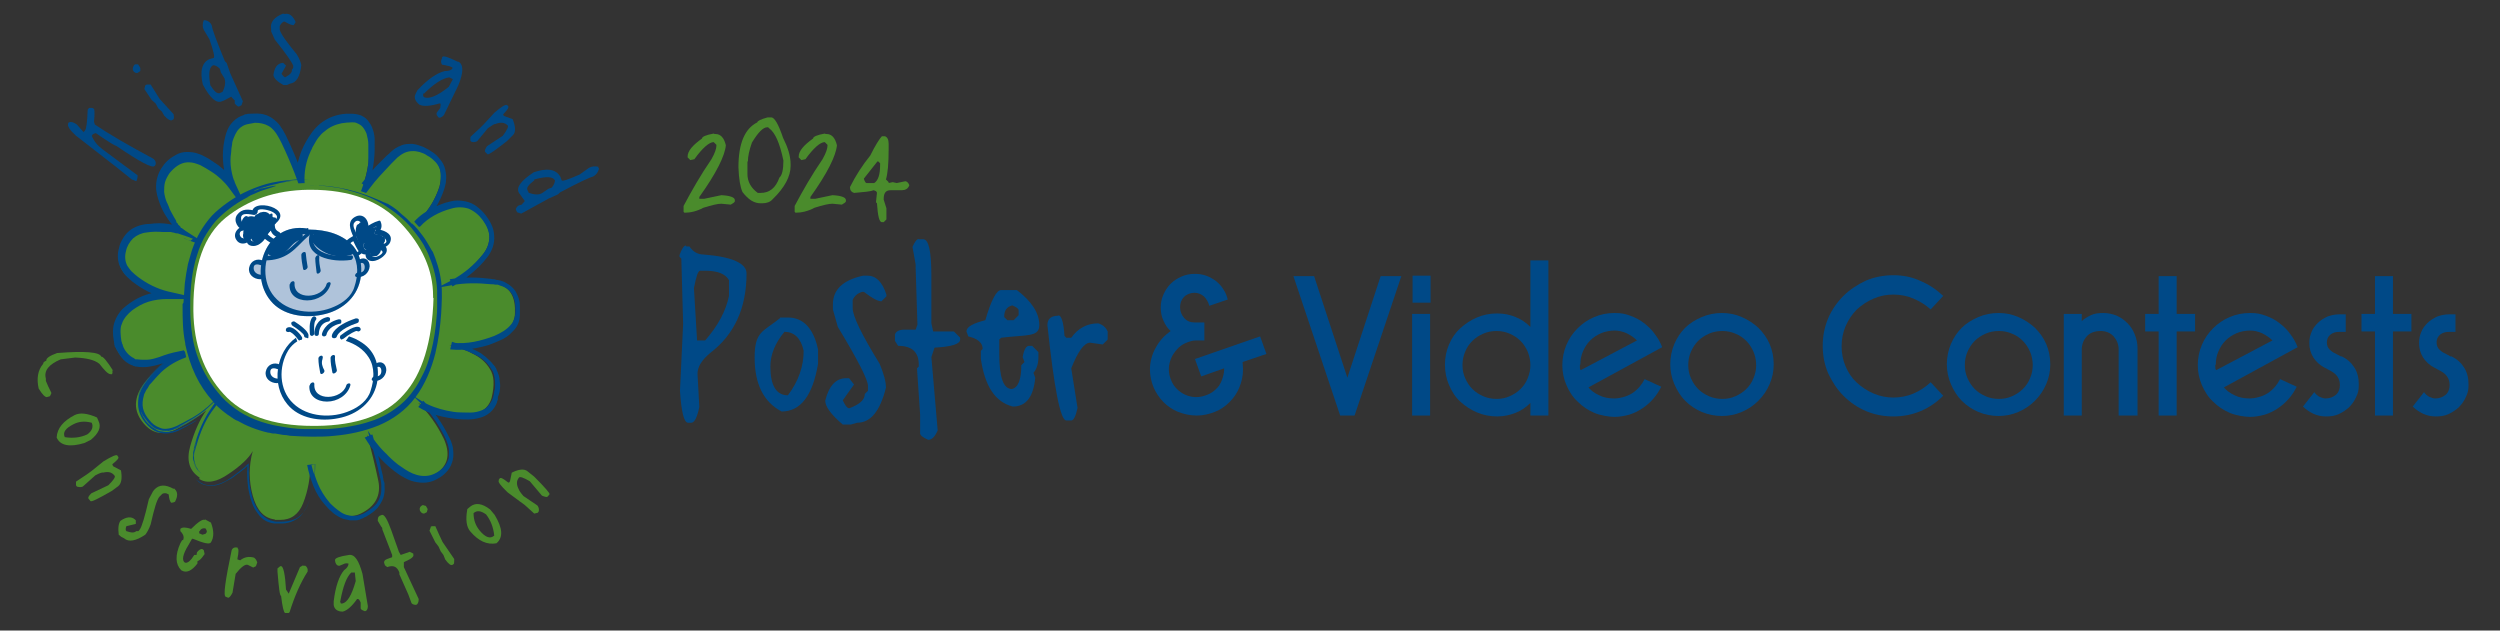 <?xml version="1.0" encoding="UTF-8"?>
<svg xmlns="http://www.w3.org/2000/svg" version="1.1" viewBox="0 0 555.9 140.2">
  <rect x="0" y="0" width="555.9" height="140.2" fill="#333333" stroke="none"/>
  <defs>
    <style>
      .cls-1 {
        fill: #4a8b2c;
      }

      .cls-2 {
        fill: #fff;
      }

      .cls-3 {
        fill: #afc3da;
      }

      .cls-4 {
        fill: #004987;
      }
    </style>
  </defs>
  <!-- Generator: Adobe Illustrator 28.6.0, SVG Export Plug-In . SVG Version: 1.2.0 Build 709)  -->
  <g>
    <g id="Layer_1">
      <g>
        <path class="cls-1" d="M44.4,106.2c-2.3-1.5-3-3.8-2.1-7,.9-3.2,2.1-5.9,3.6-8-1.5,1.3-3.7,2.7-6.6,4.2-3,1.5-5.4,1.1-7.4-1.3-2.3-2.7-2.2-5.7.1-8.8,2.5-3.2,5.3-5.3,8.4-6.3-1.6.3-3.4.7-5.4,1.4-2,.7-3.9.9-5.5.5-.9-.3-1.6-.7-2.2-1.3-.7-.7-1.3-1.7-1.7-3-.2-.9-.3-1.7-.3-2.5,0-2.1.9-3.9,2.8-5.4,2.5-1.9,5.3-2.9,8.4-2.9-2.6-.6-5.1-1.9-7.5-3.8-2.4-1.8-3.1-4.1-2.2-6.8.9-2.5,2.8-3.9,5.7-4.2,2.9-.3,5.7,0,8.6,1.2-2-1.2-3.7-3.4-5-6.6-1.4-3.2-1.1-6,.9-8.3,2.2-2.5,4.7-3,7.6-1.6,2.9,1.5,5.1,3.3,6.7,5.4-1.2-2.6-1.6-5.6-1.1-9,.4-3.3,1.9-5.3,4.3-5.8.7-.2,1.4-.3,2.1-.3,2.3,0,4.1,1.1,5.4,3.4,1.6,2.9,3,6.2,4.3,10,0-3,.9-6,2.9-9.1,2-3,4.9-4.4,8.6-4.3,2.6,0,4.1,1.9,4.3,5.4.2,3.4-.3,6.7-1.4,9.9,1.6-2.1,3.6-4.3,6.1-6.7,2.4-2.4,5.1-2.5,8.3-.5,2.6,1.7,3.5,4.1,2.6,7.4-1,3.2-2.8,5.9-5.4,8.3,1.8-1.9,4.2-3.3,7.4-4.2,3.1-.8,5.6.2,7.5,2.9,2.1,2.8,2.2,5.5.1,8.2-2.1,2.6-4.6,4.7-7.4,6.2,2.9-.5,6.1-.5,9.6,0,3.4.4,5.1,2.5,5,6.3v.4c0,2.6-1.8,4.4-5.1,5.7-3.4,1.3-6.6,1.8-9.5,1.4.8.3,1.6.5,2.5.8.9.3,1.8.6,2.6,1.1,1.7.8,3,1.9,3.9,3.4,1,1.5,1.1,3.6.4,6.5-.8,2.7-3.1,4-7,3.7-3.9-.3-7-1.1-9.3-2.6,2.3,2.2,4.2,4.9,5.7,8,1.4,3.2,1,5.6-1.3,7.4-2.5,1.8-5.3,1.8-8.3-.3-3-2-5.5-4.7-7.5-8,1,3.4,1.8,6.8,2.5,10.1.7,3.3-.6,5.8-3.9,7.4-2.3,1.1-4.5.5-6.7-1.7-2.2-2.2-3.7-5.3-4.5-9.2,0,2.9-.5,5.8-1.6,8.6-1,2.5-2.7,3.7-5.1,3.7s-.7,0-1.2-.1c-2.4-.3-4-2-4.9-5.3-.9-3.3-.9-6.6,0-9.9-.9,1.6-2.7,3.3-5.4,5.1-2.6,1.8-4.8,2.2-6.5,1.1Z"/>
        <path class="cls-4" d="M42.3,53.6s-.3-.1-.6-.3c-.3-.1-.6-.3-.8-.3-.1,0,0,0,.5.2.5.2,1.5.6,3.2,1.2.3.1.6.2.9.3l.4.2h.2c0,0,.6.3.6.3.4.2.9.3,1.3.5-3-2-5.3-3.4-6.8-4.4l-.8-.6h-.2c0-.2,0-.2-.1-.3l-.2-.2-.2-.2h-.1c0-.1,0-.2,0-.2l-.4-.4h0c0-.1,0-.2,0-.2h0c0-.1-.2-.4-.2-.4-.1-.2-.2-.3-.3-.5-.2-.4-.4-.7-.6-1.1-.2-.4-.4-.7-.5-1.1-.2-.4-.3-.8-.5-1.1-.3-.7-.5-1.5-.6-2.3,0-.8,0-1.5.2-2.2.2-.7.6-1.4,1-2,1-1.2,2.3-2.3,3.9-2.4.2,0,.3,0,.5,0,.8,0,1.6.3,2.4.6.8.4,1.6.9,2.4,1.4,1.6,1,3,2.3,4.1,3.8l4.8,6.5-3.4-7.4c-.5-1-.8-2.2-1-3.4-.2-1.2-.2-2.5,0-3.7,0-.6.1-1.2.2-1.7,0-.6.2-1.1.4-1.6.4-1,.9-1.9,1.7-2.4.4-.3.9-.5,1.4-.6.6-.1,1.1-.2,1.6-.3,1.1,0,2.1.2,3,.7.9.5,1.6,1.4,2.1,2.3.6,1,1.1,2.1,1.6,3.2,1,2.2,1.9,4.4,2.7,6.6l1.8,5.2-.2-5.5c0-2.4.6-4.8,1.8-7-.2.3-.3.4.3-.6.3-.5.6-1.1,1-1.6.4-.5.8-1,1.4-1.4,1-.9,2.3-1.5,3.8-1.8.7-.1,1.5-.2,2.3-.2.4,0,.7,0,1.1.2.3.1.6.3.9.5.5.4.9,1.1,1.2,1.8.2.8.4,1.6.4,2.4,0,1,0,2.1,0,3.1,0,.8,0,1,0,1.1-.2,1.9-.7,3.6-1.2,5l-1.7,4.8,3.1-4.1c.8-1.1,1.5-1.9,2.2-2.7.9-1,1.8-1.9,2.7-2.9l.7-.7.4-.4.3-.3c.5-.4.9-.7,1.5-1,1.1-.5,2.3-.5,3.4-.2.6.2,1.2.4,1.7.8.6.3,1.1.7,1.5,1.1.9.8,1.5,1.9,1.5,3.2,0,.6,0,1.3-.1,1.9-.1.6-.3,1.3-.6,1.9-1,2.5-2.6,4.9-4.8,6.8l.9.9c1.8-2,4.3-3.3,6.9-4,1.3-.4,2.6-.4,3.9,0,1.2.5,2.3,1.4,3.1,2.5.8,1.1,1.5,2.4,1.5,3.8,0,1.4-.5,2.7-1.4,3.8-1.9,2.4-4.3,4.4-7.1,5.9l-3.1,1.6,3.4-.6c2.7-.5,5.6-.5,8.5-.2.4,0,.7,0,1.1.1h.5c0,0,.5.2.5.2.7.2,1.3.5,1.8.9,1.1.9,1.5,2.3,1.6,3.7,0,.4,0,.7,0,1.1,0,.4,0,.7-.1,1.1-.2.7-.4,1.4-.9,1.9-.9,1.1-2.3,1.9-3.7,2.5-2.9,1.1-6.1,1.9-9.3,1.5l-.2.8c.7.2,1.6.5,2.4.7.8.2,1.7.6,2.5,1,.9.4,1.8.9,2.5,1.6.4.3.7.7,1,1.1.3.4.6.8.8,1.2.4.9.5,1.9.5,2.9,0,.5,0,1-.2,1.5,0,.5-.2,1-.3,1.5-.3.9-.9,1.7-1.6,2.3-.8.5-1.8.8-2.7.9-1,.1-2,0-3,0-1,0-2-.2-3-.4-1.8-.4-3.7-1-5.5-2.1l-2.1-1.3,1.8,1.7c1.9,1.8,3.5,4,4.8,6.4.7,1.2,1.3,2.5,1.5,3.8.1.7,0,1.3,0,2-.2.6-.4,1.2-.9,1.8-.8,1-2.1,1.8-3.3,2.1-1.3.3-2.6.1-3.8-.4-1.2-.5-2.3-1.3-3.3-2-1-.8-1.9-1.6-2.7-2.5.4.4-1.6-1.3-3.5-4.3l-.5-.7.2.8c.5,1.8,1.1,3.8,1.6,5.8.3,1,.5,2,.7,2.9.2.9.5,1.8.5,2.7,0,.8,0,1.6-.2,2.2-.2.6-.4,1.1-.6,1.3-.2.3-.3.4-.3.4,0,0,.2-.2.5-.6-.5.9-1.3,1.6-2.2,2.2-.5.3-.9.6-1.4.8-.5.2-1.1.4-1.6.4-1.1.1-2.3-.2-3.2-.8-.9-.6-1.7-1.3-2.4-2-1.3-1.5-2.2-3.1-2.7-4.3-.5-1.2-.7-2-.8-2.1-.2-.4-.4-1.1-.7-2.3h.8c0,.8,0,1.9-.1,3.3-.2,1.4-.5,3.1-1.2,5.1-.3,1-.9,2.2-2,3.1-.5.5-1.2.8-1.9,1-.7.2-1.5.3-2.3.3-.2,0-.4,0-.6,0h-.3c0,0-.1,0,0,0h-.2c-.4,0-.8-.2-1.3-.3-.8-.3-1.6-.9-2.2-1.6-1.2-1.4-1.8-3.3-2.2-5.2-.3-1.4-.4-3-.4-4.6,0-1.1,0-.9,0-1.1,0,0,0-.2,0-.2,0,0,0,0,0,0,0,0,0,0,0,0,0,.1-.2.2-.3.3l-.2.2c-.1.1-.3.3-.4.4-.3.2-.6.5-.9.7-.6.5-1.2.9-1.7,1.3-.6.4-1.1.8-1.7,1.1-1.2.6-2.4,1-3.5.9-1.1,0-1.9-.5-2.3-.8-.9-.6-.9-.6-.3-.1,0,0,.1.1.2.2,0,0,.2.1.3.2.2.1.5.3.9.4.7.2,1.5.3,2.2.2,1.5-.2,2.7-1,3.3-1.3.3-.2.5-.3.5-.3,0,0-.2.2-.7.5.3-.2.6-.4.9-.6.3-.2.6-.4.8-.6.6-.4,1.1-.8,1.6-1.2.3-.2.5-.4.8-.7l.2-.2h0s0,0,0,0h0s0,0,0,0h0s0,.1,0,.1v.3c-.1,1.5,0,3.1.2,4.6.3,1.5.6,3,1.4,4.5.4.7.9,1.4,1.5,2,.6.6,1.4,1,2.3,1.2.2,0,.4.1.6.1h.2s0,0,0,0h0c0,0,0,0,0,0,0,0,0,0,0,0h0s.3,0,.3,0c.4,0,.9,0,1.3,0,.8,0,1.7-.2,2.5-.6.8-.4,1.5-.9,2-1.6.5-.7.9-1.4,1.2-2.1,1.1-2.8,1.6-5.8,1.6-8.9l-1.8.2c.3,1.6.8,3.2,1.4,4.7.6,1.5,1.5,3,2.6,4.2.5.6,1.1,1.2,1.8,1.8.7.5,1.4,1,2.3,1.3.4.1.9.2,1.4.3.5,0,.9,0,1.4,0,.5,0,.9-.2,1.3-.4.2,0,.4-.2.6-.3.2,0,.4-.2.6-.3.7-.4,1.4-.9,2.1-1.6.6-.7,1.1-1.5,1.4-2.3.3-.9.4-1.8.3-2.7v-.6c0-.2-.1-.4-.2-.6l-.2-1.2c-.7-3.1-1.4-6.1-2.3-9.1l-1.7.7c1.7,2.8,3.8,5.3,6.5,7.4.7.5,1.3,1,2.1,1.4.7.4,1.5.8,2.4,1,.9.2,1.8.3,2.7.2.9-.1,1.8-.4,2.6-.9.8-.4,1.5-1,2.1-1.7.6-.7,1-1.6,1.2-2.5.2-.9.1-1.9,0-2.7-.2-.9-.5-1.7-.9-2.4-1.4-2.9-3.3-5.7-5.7-8l-1.1,1.4c2.7,1.7,5.8,2.4,8.9,2.7,1.5.1,3.1.2,4.8-.3.8-.2,1.6-.6,2.3-1.2.7-.6,1.2-1.4,1.5-2.2,0-.2.1-.4.2-.6v-.6c.2-.4.3-.8.4-1.2.1-.8.2-1.6,0-2.4,0-.8-.3-1.7-.7-2.5,0-.2-.2-.4-.3-.6-.1-.2-.2-.3-.4-.5-.2-.3-.5-.6-.8-.9-.6-.6-1.2-1.1-1.9-1.6-.3-.2-.7-.4-1.1-.6-.3-.2-.7-.3-1.1-.5-.4-.2-.7-.3-1.1-.4-.4-.1-.8-.2-1.1-.4l-2.1-.7-.4,1.7c1.9.2,3.9.1,5.8-.3.9-.2,1.9-.4,2.8-.7.5-.2.9-.3,1.3-.5.5-.2.9-.4,1.4-.6.9-.4,1.8-1,2.5-1.8.8-.7,1.4-1.7,1.6-2.8,0-.3.1-.5.1-.8,0-.3,0-.6,0-.8,0-.5,0-1,0-1.5,0-1-.4-2.1-.9-3-.4-.7-1.2-1.5-2.2-2-.5-.3-1.1-.5-1.7-.6-.3,0-.6-.1-.9-.2-.3,0-.6,0-.9-.1-2.5-.3-5.6-.5-9,.1l.6,1.6c2.1-1.1,4.2-2.7,6.2-4.7.5-.5.9-1,1.4-1.6.5-.6.9-1.3,1.2-2,.3-.7.5-1.6.5-2.4,0-.8-.1-1.7-.4-2.5-.3-.8-.7-1.5-1.2-2.2-.5-.7-1-1.3-1.7-1.9-.7-.6-1.4-1.1-2.3-1.4-.9-.3-1.8-.4-2.7-.4-.9,0-1.8.3-2.6.5-.8.3-1.7.6-2.5,1-1.6.8-3.2,1.8-4.4,3.2l1.1,1.2c2.2-2,4.1-4.5,5.2-7.4.1-.4.3-.7.4-1.1.1-.4.2-.8.3-1.2.1-.8.2-1.7,0-2.5-.1-.9-.4-1.7-.9-2.4-.5-.7-1.1-1.4-1.8-1.9-.7-.5-1.4-.9-2.2-1.3-.8-.3-1.6-.6-2.5-.7-.9,0-1.8,0-2.6.4-.8.3-1.6.8-2.2,1.4-.3.3-.6.6-.9.8l-.8.8c-.6.6-1.1,1.1-1.7,1.7-1.1,1.2-2.1,2.4-3.1,3.7l1.4.7c1.1-3,1.6-6.3,1.5-9.5v-.6s0-.6,0-.6c0-.4-.1-.8-.2-1.3-.2-.8-.5-1.7-1.1-2.4-.5-.8-1.4-1.4-2.3-1.6-.4-.1-.9-.2-1.4-.2-.4,0-.8,0-1.3,0-1.7.1-3.4.6-4.8,1.5-1.5.9-2.6,2.2-3.5,3.6-.9,1.4-1.6,2.8-2.1,4.4-.5,1.5-.8,3.2-.7,4.8l1.5-.3c-1.1-3.1-2.4-6.2-3.8-9.1-.2-.4-.4-.7-.6-1.1-.2-.4-.5-.7-.7-1.1-.5-.7-1.2-1.3-1.9-1.8-.8-.5-1.6-.8-2.5-.9-.9-.1-1.7,0-2.5,0-.2,0-.4,0-.6.1-.2,0-.4,0-.6.2-.4.1-.8.3-1.2.5-.8.5-1.4,1.1-1.9,1.8-.9,1.4-1.2,3.1-1.4,4.5-.2,1.5-.2,3,0,4.5.2,1.5.6,2.9,1.2,4.2l1.3-.8c-1.1-1.4-2.4-2.6-3.7-3.6-.7-.5-1.4-.9-2.1-1.4-.4-.2-.7-.4-1.1-.6-.4-.2-.8-.4-1.2-.5-.8-.3-1.6-.4-2.5-.4-.9,0-1.7.2-2.4.6-.7.4-1.4.8-1.9,1.3-.6.5-1,1.1-1.4,1.7-.8,1.2-1.2,2.7-1.2,4.1,0,1.4.4,2.6.8,3.7.4,1.1.9,2.1,1.5,3,.3.5.6.9.9,1.3.3.3.2.3.3.3,0,0,0,0,.1.1,0,0,0,0,0,0,0,0,0,0,0,0h0s0,0,0,0c0,0-.2,0-.2,0h0s0,0,0,0h-.2s-.5-.1-.5-.1c-1.3-.2-2.7-.2-4.1,0-.7,0-1.4.1-2.1.3-.7.2-1.4.5-2,.9-.6.4-1.2,1-1.6,1.6-.4.6-.8,1.3-1,2-.2.7-.4,1.5-.4,2.2,0,.8.1,1.6.4,2.3.3.7.7,1.4,1.2,2,.5.6,1.1,1,1.6,1.5,2.2,1.7,4.8,3.1,7.5,3.7l.2-1.5c-2.6,0-5.2.7-7.3,2-.5.3-1.1.7-1.6,1.1-.5.4-1,.8-1.4,1.3-.8,1-1.4,2.2-1.6,3.5-.2,1.3,0,2.5.2,3.6v.3c0,0,.1.3.1.3,0,.1,0,.3.2.4.1.3.2.5.4.8.3.5.6,1,1,1.5.4.5.9.9,1.4,1.2.3.2.5.3.8.4.1,0,.3.1.4.2h.2c0,0,.1.1.1.1,0,0,.1,0,.2,0,1.1.2,2.2.2,3.2,0,.7-.1,1.4-.3,2.1-.5.3-.1.7-.2,1-.3l1-.3c1.3-.4,2.6-.8,3.9-1l-.3-1.3c-2.4.8-4.5,2.2-6.3,3.9-.9.9-1.7,1.8-2.5,2.8-.7,1-1.4,2.2-1.6,3.5.5-1.9,1.5-3.4,2.6-4.6,1.1-1.2,2.2-2.3,3.4-3.1-1.6,1.2-3,2.6-4.1,4.1-.6.8-1.1,1.6-1.4,2.4-.4.9-.5,1.8-.5,2.7,0,.9.2,1.7.5,2.4.3.7.7,1.3,1.1,1.8.4.5.8.9,1.3,1.3.4.3.9.6,1.2.7,1,.4,2.1.5,3,.3.9-.1,1.6-.4,2.2-.7,1.2-.6,2-1.1,2.6-1.4,1.2-.7,1.3-.8.8-.6-.5.3-1.6.9-2.9,1.5-.7.3-1.5.7-2.3.8-.8.2-1.7.2-2.5,0-.6-.1-.9-.3-1.2-.5-.2-.1-.4-.2-.4-.3-.1-.1,0,0,0,0,0,0,0,0-.4-.3-.2-.2-.4-.4-.8-.8-.3-.4-.8-.9-1.2-1.7.6,1.1,1.3,2,2.1,2.6.8.6,1.7,1,2.7,1,.9,0,1.9-.2,2.8-.6.5-.2,1-.5,1.5-.7.5-.3,1-.6,1.6-.9.1,0-.7.4-1.9,1-.6.3-1.3.7-2.2.9-.8.2-1.7.3-2.6.1-.9-.2-1.6-.6-2.2-1.1-.6-.5-1-1-1.3-1.5-.3-.4-.4-.7-.5-.8,0,0,0,0,.3.4.7,1,1.5,2,2.6,2.6,1.1.6,2.5.6,3.7.3.6-.2,1.2-.4,1.8-.7.6-.3,1.2-.6,1.7-.9,1.1-.7,2.2-1.3,3.3-2.1-.4.2-1.5,1-3,1.9-1.5.8-3.4,2.1-5.4,2.1-1,0-1.9-.3-2.7-.8-.7-.5-1.3-1.1-1.7-1.7-.8-1.1-1-1.9-.9-1.8.1.3.3.7.6,1.2.3.5.7,1,1.2,1.5.5.5,1.1,1,1.9,1.2.4.1.8.2,1.2.3.4,0,.8,0,1.2,0,1.6-.2,3-1.2,4.1-1.8,1.1-.6,1.9-1.1,2.1-1.3,0,0-.9.6-2.3,1.4-.7.4-1.5.8-2.2,1.1-.7.3-1.5.5-2.1.5,1,0,1.9-.4,2.8-.9.9-.5,1.7-.9,2.5-1.4,1.5-.9,2.9-1.8,3.9-2.8l2.1-1.9-1.6,2.3c-1.1,1.6-1.7,3-2.2,4.1-.4,1-.6,1.7-.6,1.8,0,.1.1-.3.5-1.3.4-1,1.1-2.5,2.4-4.5l2.2-3.2-3,2.5c0,0-.3.2-.5.4.2-.1.3-.3.5-.4l3.3-2.9-2.6,3.6c-1.4,1.9-2.6,4.6-3.4,7.4-.2.7-.4,1.4-.4,2.1,0,.7,0,1.4,0,2,.1.6.4,1.2.8,1.7.4.5.8.9,1.3,1.2,0,0,0,0,0,0-.5-.3-1.1-.8-1.5-1.4-.4-.6-.7-1.4-.7-2.2,0-.8,0-1.6.3-2.4.2-.8.4-1.5.6-2-.2.7-.4,1.4-.6,2.1-.2.7-.3,1.4-.2,2.1,0,.7.2,1.4.5,2,.3.6.7,1.1,1.3,1.6-.3-.3-.7-.6-.9-1.1-.6-.8-.8-1.8-.8-2.9,0-.5.1-1.1.2-1.6.1-.5.3-1.1.5-1.6-.3.9-.6,1.9-.6,2.8,0,.9,0,1.8.4,2.7-.3-.6-.4-1.3-.4-2.1,0-.8.2-1.6.5-2.5.8-2.8,1.9-5.4,3.4-7.5l3.7-5-4.8,4.1c-1.4,1.2-2.8,2.1-4.2,2.8-.7.4-1.3.7-1.9,1-.3.2-.6.3-.8.4-.3.1-.5.2-.8.3-1,.3-2,.4-2.8,0-.9-.3-1.7-.9-2.3-1.7-.7-.8-1.2-1.7-1.4-2.6-.2-.9-.1-1.9.2-2.9,0-.2.2-.5.3-.7.1-.2.2-.5.4-.7.1-.2.3-.4.4-.7.1-.2.3-.4.5-.6.7-.8,1.4-1.6,2.2-2.4,1.6-1.5,3.5-2.6,5.5-3.3l-.4-1.6c-1.5.3-3,.6-4.4,1.1l-1.1.4c-.3.1-.7.2-1,.3-.7.2-1.3.3-2,.3-.7,0-1.3,0-2-.1h-.1s0,0,0,0h-.2c-.1-.1-.3-.2-.4-.3-.3-.1-.5-.3-.8-.5-.5-.4-.9-.9-1.2-1.4-.2-.3-.3-.6-.4-.9,0-.2-.1-.3-.2-.5v-.2c0,0-.1-.2-.1-.2-.1-.7-.2-1.4-.2-2,0-.6,0-1.3.3-1.9.4-1.2,1.3-2.2,2.3-3,1.1-.8,2.3-1.5,3.6-1.9,1.3-.4,2.7-.6,4.1-.6h7.7s-7.5-1.7-7.5-1.7c-2.4-.6-4.6-1.7-6.6-3.2-.5-.4-1-.8-1.4-1.2-.4-.4-.7-.9-1-1.3-.5-1-.6-2.1-.3-3.2.2-1.1.8-2.1,1.6-2.9.8-.7,1.9-1.2,3-1.3,1.2-.2,2.4-.2,3.7-.1.3,0,.6,0,.9,0h.5c0,0,0,0,.1,0h.2s.4.1.4.1c.3,0,.6.2.9.2.2,0,.3,0,.5.1l.6.2.6.2c.2,0,.4.2.6.2l1.3.5Z"/>
      </g>
      <g>
        <path class="cls-1" d="M68.7,40.7c-7.7,0-14.2,2.3-19.4,6.6-5.2,4.2-7.8,11.4-7.8,21.4v.9c0,7.9,2.5,14.4,7.1,19.6,4.5,5,11.6,7.5,21.2,7.5h.8c9.4,0,16.3-2.5,20.7-7.4,4.3-4.8,6.6-12.5,6.9-22.9v-.5c0-3.9-1-7.7-3.1-11.5-2.2-3.9-5.5-7.1-9.7-9.6-2.2-1.3-4.8-2.3-7.6-3-2.6-.7-5.4-1-8.4-1h-.6Z"/>
        <path class="cls-4" d="M40.6,67.6s0-.6,0,.4c0,3,0,5.4.6,8.4,0,0,0,.1,0,.2.5,2.3,1.2,4.6,2.3,6.9,1,2.1,2.3,4,3.8,5.7.7.9,1.6,1.7,2.5,2.4.5.4.9.7,1.4,1,.2.2.5.3.7.5l.7.4c0,0-.1-.1.3.1,1.7,1,4.1,2,6.7,2.6.4,0,.8.2,1.2.2.3,0,.4,0,.4,0,.6.1,1.2.2,1.7.3.5,0,1.1.1,1.6.2,1.6.1,3.3.2,4.9.2,1.6,0,3.3,0,5-.2,3.3-.3,6.6-1,9.8-2.3,3.1-1.3,6.1-3.4,8.2-6.3,2.1-2.8,3.5-6.2,4.4-9.7.7-3,1.1-6,1.3-8.9.1-2.1.3-4.6,0-7.1-.3-2.4-1.1-4.8-1.9-6.7,0,.3-1-1.9-2.3-3.6-1.3-1.8-2.8-3.2-2.2-2.4-.5-.5-1-1.1-1.6-1.6-.6-.5-1.2-1-1.7-1.5-1.1-.9-2.1-1.4-2.2-1.5-.2,0-.4-.2-.8-.3-.4-.2-.9-.4-1.6-.7-1.4-.6-3.6-1.5-7.1-2.3-1.4-.3-3.2-.6-4.7-.7-1.6-.1-2.9-.1-3.4-.1-.8,0,.1,0,1.1,0,.9,0,1.8.1,1.1.1,1.3,0,2.6.2,3.9.4.6.1,1.3.2,1.9.4.6.2,1.3.3,1.9.5,2.5.7,4.9,1.7,7.1,3.1,2.2,1.4,4.2,3,5.9,5,.8,1,1.6,2,2.3,3.1.2.3.3.5.5.8.1.3.3.6.4.8.3.6.6,1.2.8,1.8,1,2.4,1.6,4.9,1.7,7.4,0,1.3,0,2.6,0,3.9,0,1.3-.2,2.6-.3,3.9-.3,2.6-.8,5.2-1.6,7.7-.4,1.3-.9,2.5-1.5,3.6-.6,1.2-1.2,2.3-2,3.3-.5.7-1.4,1.9-3,3.2-.8.6-1.7,1.3-2.8,1.9-1.1.6-2.3,1.2-3.7,1.6-1.4.5-2.8.8-4.4,1.1-1.6.3-3.2.5-5,.6-.4,0-.9,0-1.3,0-.4,0-.9,0-1.3,0-.9,0-1.8,0-2.7,0-1.8,0-3.6-.3-5.4-.6-3.6-.6-7.2-1.9-10-4-1.4-1-2.7-2.2-3.8-3.6-1.1-1.3-2-2.7-2.8-4.1-1.5-2.8-2.4-5.7-2.8-8.2-.4-2.5-.5-4.7-.5-6.2,0-.4,0-.8,0-1.2,0-3.4.4-7.3,1.5-10.7.5-1.7,1.2-3.4,2.1-4.8.9-1.4,1.8-2.7,2.9-3.7,1.9-1.8,4.1-3.4,6.6-4.6-.6.2-1.1.5-1.6.8-.5.3-1,.5-1.4.8,1.2-.7,2.4-1.4,3.4-1.9.5-.2,1-.4,1.4-.6.4-.2.8-.3,1-.4,1.4-.5,2.3-.7,2.7-.9.5-.1.5-.2.3-.2-.4,0-1.8.3-2.9.6-.8.2-.7.2-.6.1,0,0,0,0-1.3.4.4-.2.8-.3,1.2-.4.4-.1.7-.2,1-.3.7-.2,1.3-.4,2.3-.6,0,0-.3,0-.8.2-.2,0-.5.1-.8.2-.3,0-.6.2-.9.3-.6.2-1.2.4-1.6.6-.3.1-.5.2-.2,0,1.7-.7,3.6-1.3,5.5-1.6-.3,0-1.9.3-3.4.8-.7.2-1.4.5-1.9.6-.5.2-.8.3-.7.3.5-.2,1.7-.7,2.9-1,.6-.2,1.2-.3,1.6-.4.5-.1.8-.2.9-.2,0,0-.4,0-1,.2-.6.2-1.2.3-1.7.5,2.8-.9,5-1.2,5.9-1.3.4,0,.5,0,.2,0-.2,0-.5,0-.9,0-.4,0-.9.1-1.6.2,1.8-.4,4.4-.6,6.4-.6,0,0,0,0,0,0-1,0-2.7,0-3.5.2,1.1-.1,2.2-.2,3.3-.2-.2,0-.4,0-.6,0-.4,0-.8,0-1.2,0-.4,0-.8,0-1.3,0,.4,0,.7,0,1.1,0,.4,0,.7,0,1.1,0-.6,0-1.2,0-1.9,0-2.6.2-5.1.6-6.5,1-2.8.8-5.5,2-7.9,3.6-1.2.8-2.4,1.7-3.5,2.7-1.1,1-2,2.2-2.8,3.4-.8,1.2-1.5,2.6-2,3.9-.3.7-.5,1.4-.7,2.1-.2.7-.4,1.4-.6,2.1-.3,1.4-.5,2.8-.7,4.3-.1,1.4-.2,2.9-.3,4.3Z"/>
      </g>
      <path class="cls-2" d="M96.4,66.2c-.3,9.8-2.5,17-6.6,21.5-4,4.6-10.5,6.9-19.4,7h-.8c-9,0-15.7-2.4-19.9-7.1-4.4-4.8-6.6-11-6.7-18.4v-.8c0-9.4,2.4-16.1,7.2-20,5-4,11.1-6.1,18.3-6.2h.7c8.5,0,15.2,2.4,20,7.5,4.7,5,7.1,10.4,7.1,16.1v.5Z"/>
      <path class="cls-3" d="M79.4,58.4s2-.3,2,.4-.2,2.3-1.6,2.4"/>
      <path class="cls-3" d="M58.3,58.4s-2.2-.5-2.3.6c0,1.1.9,2.8,2,2.6"/>
      <path class="cls-3" d="M67.6,51.8c.5,0,1.1-.9.6-1h0c-9.1-1.4-13.1,10-8,16.1,2.6,3.2,7.4,3.9,11.3,3.1,4.3-.8,7.7-3.6,8.6-7.7.7-3.5-.1-7-3.3-9.1-3.1-2.1-7.2-2.4-10.8-2-.5,0-1,1.1-.3,1"/>
      <path class="cls-4" d="M66,51.3c-.1,0-.3,0-.4.1-.1,0-.2,0-.4,0-2.6,0-4.5,1.4-5.7,3.8-.3.5-.1,1.2.4,1.5,1.2.8,2.5.2,3.6-.7.9-.8,1.9-2.3,3.1-2.6,1.3-.3.7-2.4-.5-2.1Z"/>
      <path class="cls-4" d="M78.6,54.9c-.8-.5-1.6-1-2.5-1.5-.1,0-.3-.2-.5-.2,0,0,0,0,0,0,0,0-.1,0-.2,0-.2,0-.4-.2-.6-.2-1.2-.6-2.3-1.5-3.8-.9-.8-.6-2.4.3-1.8,1.3,1.5,2.5,5.3,4.4,8.8,3.3.7-.2,1.3-1.1.5-1.6Z"/>
      <path class="cls-4" d="M60.7,48.3s0,0-.1-.1c0-.2,0-.3,0-.5,0-.3-.4-.3-.6,0,0,0,0,0,0,0,0,0,0,0-.1-.1-.5-.5-1.2-.6-1.8-.4,0,0,0,0,0,0-.3,0-.5.2-.8.4-.3,0-.6.3-.7.6,0,0,0,0,0,0,0,0,0,0,0,0,0,0,0,0,0,0-.4-.1-.9-.2-1.4,0,0,0,0,0-.1,0-.1-.2-.5-.2-.7,0-.9.8-.9,2,0,2.8-.2.2-.3.4-.3.5,0,0,0,.2,0,.2,0,0,0,.1,0,.2-.2.6,0,1.8,1.1,1.5.2,0,.4-.2.6-.3,0,0,0,0,.1,0,0,0,0,0,0,0,.1.4.4.7.9.9,1.3.5,2.3-.9,2.5-1.8,0,0,0-.1,0-.2,0,0,.1-.2.2-.3,0,0,0,0,0,0,.3,0,.5-.2.6-.4.2-.4.3-.8.5-1.2,0,0,0,0,0,0,.7,0,1.1-.9.7-1.7Z"/>
      <path class="cls-4" d="M85.5,52.8c0-.2-.2-.2-.4-.2-.3-.4-.9-.5-1.4-.4-.2-.1-.3-.2-.5-.2.1-.3.2-.5.3-.8,0,0,0,0,0,0,.2-.2.4-.9-.1-.7-.6.1-1.1.3-1.6.6,0,0,0,0,0,0,0,0,0,0,0-.1-.1-.3-.4-.1-.6,0,0-.1-.1-.3-.2-.4,0,0,0,0,0,0,0-.3-.2-.5-.3-.8,0,0,0-.1-.1-.1,0,0,0-.1,0-.2-.2-.3-.7,0-.8.3-.2,0-.5.3-.5.4-.5,1.4,0,3.1.8,4.2.3.4.8-.1.8-.4,0,0,0,0,0-.1,0,0,0,0,0,0,0,.1,0,.2.1.2-.4.8,0,1.6,1.1,1.6,0,.2,0,.5.2.6,0,.2,0,.4.2.6.3.3,1,0,1.3,0,.4-.3.8-.7.9-1.2,0-.6-.6-.8-1.1-.9.2,0,.3-.2.4-.3,0,0,.1.1.2.2,0,0,0,0,.1,0,0,0,0,.2.1.3.2.3.6,0,.7-.2.1-.2.2-.5.3-.8,0,0,0,0,0-.1.1,0,.2-.2.2-.3,0-.2,0-.4,0-.6Z"/>
      <path class="cls-4" d="M68.2,50.8c-9.1-1.4-13.1,10-8,16.1,2.6,3.2,7.4,3.9,11.3,3.1,4.3-.8,7.7-3.6,8.6-7.7.7-3.5-.1-7-3.3-9.1-3.1-2.1-7.2-2.4-10.8-2-.5,0-1,1.1-.3,1,4.5-.5,10.1.2,12.7,4.2,1.4,2.2,1.2,5,.4,7.4-.6,2.1-2.6,3.6-4.5,4.4-4,1.8-9.5,1.5-12.7-1.6-3.2-3-3.3-8.2-1.1-11.8,1.5-2.5,4.4-3.6,7.3-3.1.5,0,1.1-.9.6-1h0Z"/>
      <path class="cls-4" d="M67,56.6c0,1.1.2,2.1.4,3.2.1.6,1.1,0,1-.5-.2-1-.3-2-.4-2.9,0-.7-1-.3-1,.3h0Z"/>
      <path class="cls-4" d="M70.1,57.4c0,1.1.2,2.1.3,3.2.1.6,1,0,.9-.5-.2-1-.4-2-.3-3,0-.7-.8-.3-.9.3h0Z"/>
      <path class="cls-4" d="M68.3,51.7c-1.3,1.1-2.4,2.3-3.7,3.4-1.5,1.3-3.3,1.7-5.3,1.8-.5,0-1,1-.3,1,2,0,3.8-.5,5.4-1.6,1.6-1.1,2.8-2.7,4.3-3.9.5-.4.2-1.2-.4-.7h0Z"/>
      <path class="cls-4" d="M68.9,52c-1.4,5.2,5,6.4,9.1,5.8.5,0,.8-1.1,0-1-3.3.5-9.5-.3-8.3-4.8.2-.7-.8-.5-.9,0h0Z"/>
      <path class="cls-4" d="M77.8,54.2c.3-.4.9-.6,1.3-.9-.2,0-.4,0-.7,0,.5,1,.9,2,1.6,2.9,0-.2,0-.4.1-.6-.2.2-.4.3-.6.4-.5.4-.2,1.2.4.7.3-.2.6-.4.8-.7.1-.1.3-.4.1-.6-.6-.9-1.1-1.9-1.6-2.9-.1-.3-.5-.1-.7,0-.5.3-1.1.6-1.5,1.1-.5.5.2,1.1.6.5h0Z"/>
      <path class="cls-4" d="M62.1,51.6c-.7-.3-1-.8-1-1.5,0-.4-.4-.5-.7-.2-.8.6-1.4,1.4-1.9,2.3-.1.2-.1.4,0,.6.6.5,1.3,1,2,1.4.5.2,1.1-.7.6-1-.7-.3-1.3-.8-1.8-1.3,0,.2,0,.4,0,.6.4-.7.9-1.3,1.5-1.8-.2,0-.5-.2-.7-.2,0,1,.5,1.8,1.5,2.2.5.2,1.1-.7.6-1h0Z"/>
      <path class="cls-4" d="M64.4,63.2c-.2,2.3,1.6,3.6,3.9,3.6,2.3,0,4.6-1.4,5.2-3.6.2-.7-.8-.5-.9,0-.9,3.2-7.4,3.7-7.1-.3,0-.7-1-.3-1,.3h0Z"/>
      <path class="cls-4" d="M80,58.6c.7-.4,1.1.1,1.1.8,0,.9-.6,1.3-1.5,1.2-.5,0-1,.9-.3,1,1.5.2,2.8-.9,2.9-2.4,0-1.3-1-2.2-2.3-1.5-.2.1-.5.4-.4.7,0,.3.4.3.6.2h0Z"/>
      <path class="cls-4" d="M58.6,58c-1.4-.7-2.9,0-3.2,1.5-.3,1.5,1,2.6,2.5,2.6.5,0,1-1,.3-1-.9,0-1.8-.5-1.8-1.5,0-1,.9-.9,1.7-.6.5.2,1.1-.7.6-1h0Z"/>
      <path class="cls-4" d="M76.9,75.8c2.1.7,3.9,1.8,5.1,3.7,1.4,2.2,1.2,5,.4,7.4-.6,2.1-2.6,3.6-4.5,4.4-4,1.8-9.5,1.5-12.7-1.6-3.2-3-3.3-8.2-1.1-11.8.5-.8,1.2-1.5,2-2l-.3-.8c-4.4,3.1-5.6,10.4-1.9,14.8,2.6,3.2,7.4,3.9,11.3,3.1,4.3-.8,7.7-3.6,8.6-7.7.7-3.5-.1-7-3.3-9.1-.9-.6-1.9-1.1-2.9-1.4"/>
      <path class="cls-4" d="M70.8,79.7c0,1.1.2,2.1.4,3.2.1.7,1.2-.1.9-.6-.4-.7-.7-1.6-.4-2.4.4-1.3-.9-.8-.9-.2h0Z"/>
      <path class="cls-4" d="M73.5,79.6c0,1.1.2,2.2.4,3.2.1.6,1.1,0,1-.5-.2-1-.5-2-.4-3,0-.7-1-.3-1,.3h0Z"/>
      <path class="cls-4" d="M68.8,85.7c-.2,2.3,1.6,3.6,3.9,3.6,2.3,0,4.6-1.4,5.2-3.6.2-.7-.8-.5-.9,0-.9,3.2-7.4,3.7-7.1-.3,0-.7-1-.3-1,.3h0Z"/>
      <path class="cls-4" d="M83.7,81.7c.7-.4,1.1.1,1.1.8,0,.9-.6,1.3-1.5,1.2-.5,0-1,.9-.3,1,1.5.2,2.8-.9,2.9-2.4,0-1.3-1-2.2-2.3-1.5-.2.1-.5.4-.4.7,0,.3.4.3.6.2h0Z"/>
      <path class="cls-4" d="M62.3,81.1c-1.4-.7-2.9,0-3.2,1.5-.3,1.5,1,2.6,2.5,2.6.5,0,1-1,.3-1-.9,0-1.8-.5-1.8-1.5,0-1,.9-.9,1.7-.6.5.2,1.1-.7.6-1h0Z"/>
      <path class="cls-4" d="M60.7,50.1c5.7-3.7-5.3-6.5-4.6-2.5.3-.2.5-.5.8-.7-1.6-.4-3.1-.6-4.2.9-.9,1.3.2,3.1,1.6,3.5.2-.3.4-.7.6-1-1.7-.3-3.4,1.6-2.3,3.1.9,1.4,3.1.7,3.4-.8.1-.6-.7-.3-.9,0-.6,1.1-.1,2.1,1.2,2.1,1.6,0,2.6-1.4,2.9-2.8.1-.7-.9-.2-1,.3-.2.8-.7,1.4-1.6,1.5-.6,0-1.1-.3-.7-.8-.3,0-.6,0-.9,0,0,.5-1,0-1.2,0-.7-.4-.8-1.8.6-1.6.5,0,1.2-.8.6-1-.8-.3-1.4-.9-1.4-1.8,0-1.4,2.1-.8,2.9-.7.4,0,.8-.4.8-.7-.2-1,2.3-.4,2.8-.2.5.2,1.1.5,1.4,1,.4.6-.5,1.2-.9,1.5-.6.4-.2,1.1.4.7h0Z"/>
      <path class="cls-4" d="M79.4,52.2c-.3-.7-1.2-2-.6-2.7,1-1.3,2.3.8,2,1.7-.1.3.2.7.6.4.9-.5,1.7-1.1,2.7-1.4-.1,0-.3,0-.4-.1,0,.4-.2.8-.2,1.2-.3.2-.5.8,0,.9.9,0,1.8.3,2.3,1.1.6,1-1.2,1.1-1.8,1.1-.5,0-1,1-.3,1,1.2.1,2,.6.7,1.4-1,.6-2.1.5-2-.9,0-.3-.2-.4-.5-.4-1,.3-1.1-.6-1-1.4.1-.7-.9-.2-1,.3-.2,1.3.3,2.5,1.9,2.1-.2-.1-.3-.2-.5-.4-.3,2.2,1.8,2.4,3.4,1.3.6-.4,1.4-1.1,1.3-1.9,0-1-1.3-1.2-2.1-1.2-.1.3-.2.7-.3,1,1.4,0,3.1-.4,3.3-2,.2-1.5-1.8-2.2-3-2.3,0,.3,0,.6,0,.9.9-.7,1.2-1.6.7-2.7,0-.1-.3-.2-.4-.1-1.1.3-2,.9-3,1.5.2.1.4.3.6.4.5-1.5-.7-3.7-2.6-2.9-2.2,1-1.3,3-.6,4.6.2.5,1.1-.2.9-.7h0Z"/>
      <path class="cls-4" d="M66.7,75.7c-.2,0-.3,0-.4-.2-.8-1.1-1.7-1.8-2-1.7-.2.1-.6,0-.7-.2-.1-.2,0-.6.2-.7,1.2-.7,2.9,1.3,3.3,2,.2.2.1.6-.1.7,0,0-.2,0-.3,0Z"/>
      <path class="cls-4" d="M68.1,75.1c-.3,0-.5-.2-.5-.5,0-.3-1.3-1.4-2.6-2.2-.2-.2-.3-.5-.2-.7.2-.2.5-.3.7-.2,1.1.7,3.1,2.1,3.1,3.1s-.2.5-.5.5Z"/>
      <path class="cls-4" d="M69.4,74.7c-.3,0-.5-.2-.5-.5,0-.5-.3-2.7.6-3.7.2-.2.5-.2.7,0,.2.2.2.5,0,.7-.4.4-.4,2-.3,2.9,0,.3-.2.5-.5.6,0,0,0,0,0,0Z"/>
      <path class="cls-4" d="M70.4,74.7c-.3,0-.5-.2-.5-.5,0-1.1.5-3.2,2.9-3.7.3,0,.6.1.6.4,0,.3-.1.6-.4.6-2.1.4-2.1,2.6-2.1,2.7,0,.3-.2.5-.5.5,0,0,0,0,0,0Z"/>
      <path class="cls-4" d="M72,74.8s0,0,0,0c-.3,0-.5-.3-.4-.6,0,0,.5-2.4,3.7-3.2.3,0,.6,0,.6.4,0,.3,0,.6-.4.6-2.5.6-2.9,2.3-2.9,2.4,0,.2-.3.4-.5.4Z"/>
      <path class="cls-4" d="M74.2,75.2s0,0,0,0c-.3,0-.5-.3-.4-.6,0-.2.5-2.2,5.3-3.8.3,0,.6,0,.7.3,0,.3,0,.6-.3.7-4.2,1.4-4.6,3-4.6,3,0,.2-.3.4-.5.4Z"/>
      <path class="cls-4" d="M76.1,75.5c-.2,0-.3,0-.4-.2-.2-.2-.1-.5,0-.7,1.2-.9,3.3-2.4,4.3-1.8.2.2.3.5.1.7-.2.2-.5.3-.7.1-.3-.1-1.8.7-3,1.7,0,0-.2.1-.3.1Z"/>
      <g>
        <path class="cls-4" d="M15.1,27.4c.4-.4,1-.4,2,.3l1.5,1.7.3-.4c.3-.3.5-1.9.6-4.6l.3-.4h.7c0,0,.4.2.4.2.1.1.2,1.1,0,2.9l.2.6c3.1,2.1,7.4,4.6,13,7.6.5.4.6.8.5,1.3l-.2.3c-.5.6-3.3-.9-8.6-4.5-.1.1-1.6-.8-4.5-2.8l-.6.2-.3.4c.5,1.2,1.3,2.2,2.4,3l7.8,5.8c0,.5-.1,1-.3,1.3l-1-.4-3.5-2.8-9-7c-1.4-1.3-1.9-2.2-1.6-2.6Z"/>
        <path class="cls-4" d="M30,14.3h.7c0,0,.5.8.5.8v.7c0,0-.6.4-.6.4-.3.1-.7,0-1-.5-.2-.5,0-1,.4-1.4ZM32.3,19l.3-.2h.9s2,3.2,2,3.2l3.1,3.4c.1.5.1.9,0,1.1l-.3.2c-.3.2-.9,0-1.8-1l-.5-.9-.8-.7-.6-1.1-.9-.8-1.6-2.4.2-.8Z"/>
        <path class="cls-4" d="M45.3,4.5h.3c.7.1,1.3.6,1.5,1.2.1.9,1.1,3.5,2.9,7.9l.4.4.8,2.3,2.8,6.2-.3.9-.6.3c-.2,0-.5-.2-.9-.7v-.7c-.1,0-.8-.8-.8-.8l-1.5.8-.5.2c-1.3.6-2.7-.7-4.3-3.7-.7-3-.2-5,1.6-5.7l.8-.2c.3-.1,0-1.5-.9-4.1l-1.3-2.2c-.3-.6-.3-1.3,0-2.1ZM46.8,19c.9,1.4,1.5,1.9,2.1,1.7l.6-.3c.6-1.2.7-2.2.4-3l-.8-1.3-.2-.8c-.6-.6-1.1-.8-1.5-.8-.9.4-1.1,1.9-.6,4.6Z"/>
        <path class="cls-4" d="M63.1,3.1h.3c.9-.2,1.7.4,2.3,1.7v.2s-.4.6-.4.6c-.4,0-1-.2-2-.8h-.2c-.4.2-.7.6-.9,1v.8c.2.9,1.5,2.7,3.8,5.5.6,1,.9,1.8,1,2.4-.3,2.6-1.1,3.9-2.5,4.1l-.7.3h-.8c-1.4-.8-2.1-1.5-2.2-2.2.2-1.6.8-2.5,1.9-2.7h.3s.6.6.6.6l-1,1.8c.3.5.6.7.8.8,1.1-.6,1.6-1.1,1.5-1.7l.3-.4v-.5c-.2-.6-1.5-2.6-4.1-5.8l-.8-1.8v-.5c-.3-1.6.7-2.7,2.7-3.5Z"/>
        <path class="cls-4" d="M101.9,13.7c1.2.6,1.2,2.4,0,5.3l-3.2,6.6c-.5.5-.9.7-1.2.5-.4-.4-.5-.8-.4-1l.2-.3.6-.8c.1-.6.1-.9,0-1h-.2c-2,.6-3.5.7-4.4.3-1-.8-1.3-1.6-.9-2.4l.4-.8c2.3-2.5,4.4-3.9,6.1-4.3.9,0,1.5-.2,1.7-.6v-.2c0,0-.7-.3-.7-.3l-1.4-.3h-.2c-.3-.5-.3-.9,0-1.5v-.2c.3-.4,1.4,0,3.4,1ZM94.1,20.9v.5c0,0,.2.2.2.2,1,.5,2.9-.2,5.5-2.3l.9-1.7-.8-.4c-1.5.2-3.4,1.4-5.6,3.6h-.2Z"/>
        <path class="cls-4" d="M112.8,23.4l.2.2c.2.2-.1.8-1.1,1.8v.2s.2.2.2.2l1.9.7c.7,1.8.7,3,0,3.6l-1.3,1.3c-2.7,2.1-4.1,3.1-4.3,2.9l-.5-.5c-.2-.2,0-.7.4-1.3l3.5-2.3c1-1.3,1.3-2.1,1.1-2.3-.7-.7-1.6-.8-2.8-.3-.1-.1-.6.2-1.6.9l-2.4,2.9c-.4.2-.9.3-1.3.1l-.2-.2v-.8c-.1,0,2-1.9,2-1.9l1-1,2.3-2.5c1.6-1.4,2.6-2,2.9-1.7Z"/>
        <path class="cls-4" d="M133,37.2l.2.3c-.2.8-.6,1.3-1.2,1.7-.8.2-3.4,1.4-7.5,3.6l-.4.4-2.2,1-6,3.3-.9-.3-.3-.6c0-.2.1-.5.6-.9l.7-.2.7-.8-1-1.4-.3-.4c-.7-1.2.4-2.7,3.3-4.6,3-1,4.9-.7,5.9,1l.3.8c.1.3,1.5-.2,4-1.3l2.1-1.5c.6-.3,1.3-.4,2.1-.2ZM118.8,40.1c-1.3,1-1.8,1.7-1.5,2.2l.3.6c1.3.4,2.2.5,3,0l1.3-.9.8-.3c.5-.6.7-1.2.7-1.6-.5-.9-2-.9-4.6-.2Z"/>
      </g>
      <g>
        <path class="cls-1" d="M25,82.3v.5c.1,0-.1.4-.1.4h-.3c-.6,0-1.4-.9-2.5-2.3-1.1-.9-2.9-1.3-5.4-1.4l-3.2.4c-2.6,1.1-3.8,2.5-3.3,4.3v.5c.3.8.7,1.6,1.2,2.6v.2s-.3.6-.3.6l-.7.2c-.4,0-1-.6-1.8-1.9-.5-2.2-.2-4.1,1-5.5,0-.3.2-.5.7-.7-.1-.5.7-1.1,2.4-1.7,6.3-.5,9.5-.2,9.8.8.4-.1,1.3,1,2.7,3.2Z"/>
        <path class="cls-1" d="M21.6,92.9l.3.7c.7,1.4,0,2.8-1.7,4.2l-1.4.7c-3.3,1-5.4.6-6.2-1.2.1-2.1,1.5-3.7,4-5,1.2-.6,2.8-.4,4.9.5ZM20.4,94c-1.5-.4-2.8-.3-4,.3-1.8.9-2.5,1.8-2,2.9,1.8.3,3.5.1,5-.6,1.1-.8,1.4-1.7,1-2.6Z"/>
        <path class="cls-1" d="M26.1,101.3l.2.3c.2.3-.3.8-1.3,1.6v.2s.2.3.2.3l1.7.9c.3,1.8.1,2.9-.6,3.5l-1.5,1.1c-3,1.7-4.5,2.5-4.7,2.2l-.4-.5c-.2-.2,0-.6.6-1.2l3.8-1.8c1.1-1.1,1.6-1.8,1.4-2.1-.6-.8-1.4-1-2.6-.7,0-.1-.6,0-1.7.6l-2.8,2.5c-.5.2-.9.1-1.3,0l-.2-.3v-.8s2.4-1.6,2.4-1.6l1.1-.8,2.6-2.1c1.8-1.1,2.9-1.6,3.1-1.3Z"/>
        <path class="cls-1" d="M38.7,108.6l.2.2c.6.6.7,1.5,0,2.8h-.1c0,.1-.7.2-.7.2-.3-.2-.5-.9-.6-1.9h-.1c-.4-.3-.9-.3-1.3-.1l-.6.6c-.6.6-1.2,2.7-2,6.2-.4,1.1-.8,1.8-1.2,2.3-2.1,1.4-3.7,1.7-4.7.8l-.6-.3-.6-.5c-.2-1.6,0-2.6.4-3.1,1.3-.9,2.4-1,3.2-.3l.2.2v.8c0,0-2.1.5-2.1.5-.2.5-.2.9,0,1.1,1.1.4,1.8.4,2.2,0h.5s.3-.4.3-.4c.4-.5,1.1-2.7,2-6.7l.9-1.7.3-.4c1.1-1.2,2.5-1.2,4.3-.2Z"/>
        <path class="cls-1" d="M45.6,115.5l1.3.7c.7,1.8.7,3.3,0,4.4-.3.5-1.6.2-4-.8h-.2c0,0-.8,1.4-.8,1.4-1.3,2.1-1.5,3.4-.8,3.9.6.2,1.3-.4,2.1-1.7h.5c0-.1.1-.6.1-.6.5-.6.9-.8,1.2-.7l.3.2.2.9-.3.4c-.4.6-.8,1-1.3,1.2v.5c-1.3,1.7-2.5,2.2-3.6,1.5-1.3-1.3-1.4-3.3-.2-6l.4-.7h.2c.3-.6.1-1.3-.6-2v-.5c.4-.4,1.1-.4,2.4,0,1.6-1.6,2.6-2.2,3-2ZM44.3,118.1v.5c.1,0,.7.3.7.3l.7-.2.3-.4c0-.1,0-.4-.3-.8-.5-.1-1,0-1.3.6Z"/>
        <path class="cls-1" d="M52.8,121.9c.3,0,.3.9,0,2.3v.2c.1,0,.6.2.6.2,1-.8,2-.9,3.1-.6.4.3.6.7.7,1.1l-.3.8-.6.3-1.2-.6c-.6-.2-1.5.5-2.7,2l-.7,4.2c-.4.8-.8,1.2-1,1.1l-.5-.2c-.6-.2-.1-3.6,1.3-10.3.2-.6.7-.8,1.4-.6Z"/>
        <path class="cls-1" d="M67.4,125.8h.5c.4.3.6.7.5,1.3-1.6,2.5-2.9,5.5-4,9l-.2.2h-.8c-.3-.1-.6-1.3-.9-3.8-.3,0-.5-1.8-.8-5.4v-.7c0,0,.6-.5.6-.5h.2c.5,0,.9,1.8,1.1,5.2l.6.9,2.5-5.9.7-.4Z"/>
        <path class="cls-1" d="M77.6,123.4c1.3-.2,2.2,1.3,3,4.2l1.2,7.2c0,.7-.3,1.1-.7,1.1-.5-.2-.8-.3-.9-.6v-.3s0-1,0-1c-.2-.5-.4-.8-.6-.8h-.2c-1.2,1.7-2.3,2.6-3.2,2.8-1.2,0-1.9-.6-2-1.5v-.8c.4-3.3,1.2-5.6,2.3-6.9.7-.5,1-1,1-1.5h-.2c0-.1-.6,0-.6,0l-1.2.5h-.2c-.5-.1-.7-.5-.8-1.1v-.2c0-.4,1-.8,3.1-1.1ZM75.6,133.7l.2.5h.3c1.1-.2,2.1-1.8,3-5l-.2-1.9h-.8c-1.1,1.1-1.8,3.1-2.4,6.2v.2Z"/>
        <path class="cls-1" d="M84.4,114.7l.5-.2c.5-.2,1.2.9,2.1,3.4l1.7,4.8.4.7,2-.7.8.4v.2c.2.5-.5,1-2.1,1.7v1.1s3.3,7.1,3.3,7.1c0,.7-.2,1.2-.6,1.3-.5,0-.9-.2-1-.4l-.7-1.9-2-4.5v-.2c0,0,0-.2,0-.2-.5-1.3-1.3-1.7-2.7-1.2l-.5-.4-.2-.6c0-.4.2-.6.7-.8l1.1-.4v-.5s-2.2-5.7-2.2-5.7v-.3c-.1,0-1-1.6-1-1.6,0-.6.1-.9.3-1Z"/>
        <path class="cls-1" d="M94,112.3l.7.2.4.7-.2.7-.6.3c-.3,0-.6-.1-.9-.6-.2-.6,0-1,.6-1.3ZM95.7,117.2l.3-.2h.8c0,.1,1.6,3.5,1.6,3.5l2.6,3.8c0,.6,0,.9-.1,1.1l-.3.2c-.3.2-.9-.2-1.6-1.2l-.4-1-.6-.8-.5-1.1-.7-.9-1.3-2.6.3-.8Z"/>
        <path class="cls-1" d="M103.9,113.2l.6-.5c1.2-1,2.7-.8,4.5.6l1,1.2c1.8,3,1.9,5,.4,6.3-2.1.4-4-.5-5.8-2.6-.9-1-1.1-2.7-.7-4.9ZM105.3,114.1c0,1.6.5,2.8,1.3,3.8,1.3,1.6,2.4,2,3.3,1.2-.2-1.9-.8-3.4-1.8-4.7-1.1-.8-2-1-2.8-.3Z"/>
        <path class="cls-1" d="M110.9,106.7l.2-.3c.2-.3.8,0,1.9.9h.2s.2-.3.2-.3l.4-1.9c1.6-.8,2.8-.9,3.5-.3l1.5,1.2c2.4,2.4,3.5,3.7,3.4,3.9l-.4.5c-.2.2-.6.1-1.3-.2l-2.7-3.2c-1.4-.8-2.2-1.1-2.4-.8-.6.7-.6,1.6,0,2.7,0,.1.3.6,1,1.4l3.1,2.1c.3.4.4.8.3,1.3l-.2.3-.8.2-2.1-1.9-1.1-.8-2.7-2c-1.6-1.5-2.2-2.4-2-2.6Z"/>
      </g>
      <g>
        <path class="cls-4" d="M152.6,54.8h.7c.8,1.2,1.9,1.8,3.2,1.8,6.4.5,9.5,2,9.5,4.2,0,7.7-2.7,13.6-8.1,17.7-1.9,1.6-2.8,3.1-2.8,4.6l.4,7.4c-.5,2.4-1.1,3.5-1.8,3.5h-.7c-.9,0-1.5-2.4-1.8-7.1l.7-14.9-.4-14.5-.4-.4v-.4c.5-1.4,1-2.1,1.4-2.1ZM154.3,64l.7,11.7h1.8c2.8-3.2,4.6-6.5,5.3-9.9v-3.5c-.8-1.4-2.5-2.1-5.3-2.1h-1.1c-.5,0-.9,1.3-1.4,3.9Z"/>
        <path class="cls-4" d="M173.4,70.6h1.8c3.4,0,5.7,2.4,6.7,7.1v3.2c-1.2,7.1-3.9,10.6-8.1,10.6-4-2.1-6-6.1-6-12s1.9-5.7,5.7-8.8ZM174.5,73.7c-2.1,2.5-3.2,5.1-3.2,7.8,0,4.2,1.3,6.4,3.9,6.4,2.4-3.2,3.5-6.5,3.5-9.9-.6-2.8-2.1-4.2-4.2-4.2Z"/>
        <path class="cls-4" d="M192.2,61.3h.7c1.9,0,3.3,1.4,4.2,4.2v.4l-1.1,1.1c-.8,0-2.1-.7-3.9-2.1h-.4c-1,.3-1.7.9-2.1,1.8v1.8c0,1.8,2,5.9,6,12.4.9,2.2,1.4,3.9,1.4,5.3-1.3,5.2-3.4,7.8-6.4,7.8l-1.4.4h-1.8c-2.6-2.2-3.9-4-3.9-5.3.8-3.3,2.4-5,4.6-5h.7l1.1,1.4-2.5,3.5c.5,1.1.9,1.7,1.4,1.8,2.4-.9,3.5-1.9,3.5-3.2l.7-.7v-1.1c0-1.3-2.2-5.7-6.7-13.1l-1.1-3.9v-1.1c0-3.3,2.2-5.4,6.7-6.4Z"/>
        <path class="cls-4" d="M204.2,53.2h1.1c1.2,0,1.8,2.7,1.8,8.1v10.6l.4,1.8h4.6l1.4,1.4v.4c0,1-1.9,1.6-5.7,1.8l-.7,2.1,1.4,16.3c-.6,1.4-1.3,2.1-2.1,2.1-1.1-.5-1.7-.9-1.8-1.4v-4.2l-.7-10.3.4-.4v-.4c0-2.8-1.5-4.2-4.6-4.2l-.7-1.1v-1.4c.2-.7.9-1.1,2.1-1.1h2.5l.4-1.1-.4-12.7v-.7l-.7-3.9c.5-1.1.9-1.7,1.4-1.8Z"/>
        <path class="cls-4" d="M222.9,64.5h3.2c3.3,2.5,5,5.1,5,7.8s-2.8,2.1-8.5,2.8l-.4.4v3.2c0,5.2.9,7.8,2.8,7.8,1.4-.3,2.1-2.1,2.1-5.3l.7-.7-.4-1.1c.3-1.7.8-2.5,1.4-2.5h.7l1.4,1.4v1.1c0,1.5-.4,2.7-1.1,3.5l.4,1.1c-.4,4.2-2,6.4-5,6.4-3.9-1-6.2-4.5-7.1-10.6v-1.8l.4-.4c0-1.4-1.1-2.3-3.2-2.8l-.4-1.1c0-1,1.4-1.8,4.2-2.5,1.3-4.5,2.5-6.7,3.5-6.7ZM223.3,70.5l.7.7h1.4l1.1-1.1v-1.1c0-.4-.5-.7-1.4-1.1-1.2.3-1.8,1.1-1.8,2.5Z"/>
        <path class="cls-4" d="M235.3,70.1c.7,0,1.2,1.5,1.4,4.6l.4.4h1.1c1.5-2.1,3.5-3.2,6-3.2,1,.3,1.7.9,2.1,1.8v1.8l-1.1,1.1-2.8-.4c-1.3,0-2.7,1.9-4.2,5.7l1.4,8.8c-.4,1.9-.9,2.8-1.4,2.8h-1.1c-1.3,0-2.7-7.1-4.2-21.2,0-1.4.8-2.1,2.5-2.1Z"/>
      </g>
      <g>
        <path class="cls-1" d="M158.9,29.8h.2c1.1,0,1.9.8,2.3,2.5-.2,2.3-2.1,6.2-5.9,11.5v.4h1.1l3.8-.8c2,.1,3,.5,3,1.1v.2c0,.3-.4.5-.9.8l-2.1-.2c-.8,0-2.1.3-4,.9-1.5.8-2.9,1.1-4.2,1.1l-.2-.2v-1.3c1.8-3.4,3.8-6.9,6.2-10.4.8-1.4,1.1-2.4,1.1-3v-.2l-.6-.6c-1,0-2.5,1.3-4.3,3.8l-.9.2-.6-.6v-.2c0-1.2,1.1-2.5,3.2-4,0-.4.9-.8,2.6-1.1Z"/>
        <path class="cls-1" d="M170.7,26.1h.8c.7,0,1.6,1.5,2.6,4.5,1.1,2.2,1.7,4.1,1.7,5.9v.4c0,2.3-1.3,4.8-4,7.4-.5.6-1.3.9-2.3.9h-.4c-1.4,0-2.7-.8-4-2.5-.5-1.1-.8-2.9-.9-5.5,0-5.3,1.4-8.6,4.2-10,0-.3.8-.7,2.3-1.1ZM166.2,35.9v2.8c0,1.7.8,3.1,2.3,4.2h.6c2,0,3.4-1.1,4.2-3.4.6-.5.9-1.8.9-3.8-.8-3.8-1.8-6.2-3.2-7.2l-.2-.2h-.2c-.9,0-2,1.1-3.4,3.4-.6,1.7-.9,3.1-.9,4.2Z"/>
        <path class="cls-1" d="M183.6,29.8h.2c1.1,0,1.9.8,2.3,2.5-.2,2.3-2.1,6.2-5.9,11.5v.4h1.1l3.8-.8c2,.1,3,.5,3,1.1v.2c0,.3-.4.5-.9.8l-2.1-.2c-.8,0-2.1.3-4,.9-1.5.8-2.9,1.1-4.2,1.1l-.2-.2v-1.3c1.8-3.4,3.8-6.9,6.2-10.4.8-1.4,1.1-2.4,1.1-3v-.2l-.6-.6c-1,0-2.5,1.3-4.3,3.8l-.9.2-.6-.6v-.2c0-1.2,1.1-2.5,3.2-4,0-.4.9-.8,2.6-1.1Z"/>
        <path class="cls-1" d="M196.2,30.3h.6c.5.2.8.7.8,1.7v1.1c0,3.2-.2,5.5-.6,6.8l.6.6v.2l.9-.2.9.2,1.9-.4c.3,0,.7.3.9.9-.3.8-.9,1.1-1.7,1.1h-2.5c-1,0-1.5.6-1.5,1.9v.2l.6,1.9v2.5l-.6.6h-.4c-.6,0-.9-1.4-1.1-4.2l-.2-.2v-.2l.2-1.9c0-.3-.3-.5-.8-.6-.6.3-2.1.4-4.3.6-.6-.2-.9-.6-.9-1.3,1.3-2.6,2.8-4.9,4.5-7,1.2-2.4,2.1-3.8,2.6-4.3ZM192.1,39.8c.2.6.4.9.6.9h1.7c.9-.6,1.3-1.9,1.3-4v-.4l-.4-.4h-.2l-3,3.8Z"/>
      </g>
      <g>
        <path class="cls-4" d="M265.8,79.8l14.4-5,1.4,3.9-5.3,1.8c0,.5.1,1.1.1,1.6,0,1.4-.3,2.8-.8,4-.5,1.3-1.3,2.4-2.2,3.3-.9.9-2,1.7-3.3,2.2-1.3.5-2.6.8-4,.8s-2.8-.3-4.1-.8c-1.3-.5-2.4-1.3-3.3-2.2-.9-.9-1.7-2.1-2.2-3.3s-.8-2.6-.8-4,.4-3.3,1.3-4.8c.8-1.5,1.9-2.7,3.3-3.7-.7-.6-1.2-1.4-1.6-2.3-.4-.9-.6-1.8-.6-2.9s.2-2,.6-2.9c.4-.9.9-1.7,1.6-2.4.7-.7,1.5-1.2,2.4-1.6.9-.4,1.9-.6,2.9-.6s1.7.1,2.6.4c.8.3,1.5.7,2.2,1.2.6.5,1.2,1.1,1.6,1.8.5.7.8,1.5,1,2.3l-4.1,1.4c-.2-.8-.6-1.5-1.2-2.1-.6-.5-1.3-.8-2.1-.8s-1.7.3-2.3.9c-.6.6-.9,1.4-.9,2.3s.3,1.7.9,2.4c.6.7,1.4,1,2.3,1h2.2v4h-1.9c-.8,0-1.6.3-2.3.6-.7.3-1.4.8-1.9,1.4-.5.6-1,1.2-1.3,2s-.5,1.5-.5,2.4.2,1.7.5,2.4c.3.8.7,1.4,1.3,2,.5.5,1.2,1,1.9,1.3.7.3,1.5.5,2.4.5s1.6-.2,2.4-.5,1.4-.7,2-1.3c.6-.5,1-1.2,1.3-2,.3-.8.5-1.6.5-2.4v-.2l-5.1,1.8-1.4-3.9Z"/>
        <path class="cls-4" d="M299.5,84.3l7.5-22.9h4.6l-10.4,31h-3.2l-10.4-31h4.6l7.5,22.9Z"/>
        <path class="cls-4" d="M318.1,61.3v6h-4v-6h4ZM314,69.8h4v22.6h-4v-22.6Z"/>
        <path class="cls-4" d="M344.3,92.4h-4v-2.8c-.9.9-2,1.7-3.3,2.2-1.3.5-2.6.8-4.1.8s-3.1-.3-4.5-.9c-1.4-.6-2.6-1.4-3.7-2.4-1.1-1-1.9-2.3-2.5-3.7-.6-1.4-.9-2.9-.9-4.5s.3-3.1.9-4.5c.6-1.4,1.4-2.6,2.5-3.6,1.1-1,2.3-1.8,3.7-2.4,1.4-.6,2.9-.9,4.5-.9s2.9.3,4.1.8c1.3.5,2.4,1.3,3.3,2.2v-14.8h4v34.5ZM332.8,73.6c-1.1,0-2.1.2-3,.6-.9.4-1.7.9-2.4,1.6-.7.7-1.2,1.4-1.6,2.4-.4.9-.6,1.9-.6,3s.2,2,.6,2.9.9,1.7,1.6,2.4c.7.7,1.5,1.2,2.4,1.6.9.4,1.9.6,3,.6s2-.2,2.9-.6c.9-.4,1.7-.9,2.4-1.6.7-.7,1.2-1.4,1.6-2.4s.6-1.9.6-2.9-.2-2-.6-3c-.4-.9-.9-1.7-1.6-2.4-.7-.7-1.5-1.2-2.4-1.6-.9-.4-1.9-.6-2.9-.6Z"/>
        <path class="cls-4" d="M353,85.9c.7.9,1.5,1.5,2.6,2,1,.5,2.1.7,3.3.7s2.9-.4,4.1-1.2c1.2-.8,2.1-1.9,2.7-3.1l3.7,1.7c-.5,1-1.1,1.9-1.8,2.7s-1.5,1.5-2.4,2.1c-.9.6-1.9,1.1-2.9,1.4-1.1.3-2.2.5-3.3.5s-3.1-.3-4.5-.9c-1.4-.6-2.6-1.4-3.7-2.5-1.1-1-1.9-2.3-2.5-3.7-.6-1.4-.9-2.9-.9-4.4s.3-3.1.9-4.5c.6-1.4,1.4-2.6,2.5-3.7,1.1-1.1,2.3-1.9,3.7-2.5,1.4-.6,2.9-.9,4.5-.9s2.4.2,3.5.6c1.1.4,2.1.9,3,1.6.9.7,1.7,1.4,2.4,2.4.7.9,1.3,1.9,1.7,3l-16.5,9ZM351.3,81.1c0,.2,0,.4,0,.6,0,.2,0,.4.2.6l12.5-6.6c-.7-.7-1.5-1.2-2.3-1.6-.9-.4-1.8-.6-2.7-.6s-2.1.2-3,.6c-.9.4-1.7.9-2.4,1.6-.7.7-1.2,1.5-1.6,2.4-.4.9-.6,1.9-.6,3Z"/>
        <path class="cls-4" d="M394.4,81c0,1.6-.3,3-.9,4.4-.6,1.4-1.4,2.6-2.5,3.7s-2.3,1.9-3.7,2.5c-1.4.6-2.9.9-4.4.9s-3.1-.3-4.5-.9c-1.4-.6-2.6-1.4-3.7-2.5-1-1-1.8-2.3-2.4-3.7-.6-1.4-.9-2.9-.9-4.4s.3-3.1.9-4.5c.6-1.4,1.4-2.6,2.4-3.6,1-1,2.3-1.8,3.7-2.4,1.4-.6,2.9-.9,4.5-.9s3,.3,4.4.9c1.4.6,2.6,1.4,3.7,2.4,1,1,1.9,2.2,2.5,3.6.6,1.4.9,2.9.9,4.5ZM383,73.6c-1.1,0-2.1.2-3,.6-.9.4-1.7.9-2.4,1.6s-1.2,1.5-1.6,2.4c-.4.9-.6,1.9-.6,3s.2,2,.6,2.9.9,1.7,1.6,2.4c.7.7,1.5,1.2,2.4,1.6.9.4,1.9.6,3,.6s2-.2,2.9-.6c.9-.4,1.7-.9,2.4-1.6s1.2-1.4,1.6-2.4c.4-.9.6-1.9.6-2.9s-.2-2.1-.6-3c-.4-.9-.9-1.7-1.6-2.4-.7-.7-1.4-1.2-2.4-1.6-.9-.4-1.9-.6-2.9-.6Z"/>
        <path class="cls-4" d="M432.1,88c-1.4,1.4-3.1,2.6-5,3.4s-3.9,1.2-6.1,1.2-4.2-.4-6.1-1.2c-1.9-.8-3.6-2-5-3.4-1.4-1.4-2.5-3.1-3.4-5-.8-1.9-1.2-3.9-1.2-6.1s.4-4.2,1.2-6.1c.8-1.9,2-3.6,3.4-5,1.4-1.4,3.1-2.5,5-3.4,1.9-.8,3.9-1.2,6.1-1.2s4.2.4,6.1,1.3c1.9.8,3.5,1.9,5,3.3l-2.8,3c-1.1-1-2.4-1.8-3.8-2.4-1.4-.6-2.9-.9-4.5-.9s-3,.3-4.4.9c-1.4.6-2.6,1.4-3.7,2.4-1,1-1.9,2.3-2.5,3.7-.6,1.4-.9,2.9-.9,4.5s.3,3.1.9,4.5c.6,1.4,1.4,2.6,2.5,3.6s2.3,1.8,3.7,2.4c1.4.6,2.9.9,4.4.9s3.1-.3,4.5-.9c1.4-.6,2.6-1.4,3.8-2.5l2.8,3Z"/>
        <path class="cls-4" d="M455.9,81c0,1.6-.3,3-.9,4.4-.6,1.4-1.4,2.6-2.5,3.7s-2.3,1.9-3.7,2.5c-1.4.6-2.9.9-4.4.9s-3.1-.3-4.5-.9c-1.4-.6-2.6-1.4-3.7-2.5-1-1-1.8-2.3-2.4-3.7-.6-1.4-.9-2.9-.9-4.4s.3-3.1.9-4.5c.6-1.4,1.4-2.6,2.4-3.6,1-1,2.3-1.8,3.7-2.4,1.4-.6,2.9-.9,4.5-.9s3,.3,4.4.9c1.4.6,2.6,1.4,3.7,2.4,1,1,1.9,2.2,2.5,3.6.6,1.4.9,2.9.9,4.5ZM444.5,73.6c-1.1,0-2.1.2-3,.6-.9.4-1.7.9-2.4,1.6s-1.2,1.5-1.6,2.4c-.4.9-.6,1.9-.6,3s.2,2,.6,2.9.9,1.7,1.6,2.4c.7.7,1.5,1.2,2.4,1.6.9.4,1.9.6,3,.6s2-.2,2.9-.6c.9-.4,1.7-.9,2.4-1.6s1.2-1.4,1.6-2.4c.4-.9.6-1.9.6-2.9s-.2-2.1-.6-3c-.4-.9-.9-1.7-1.6-2.4-.7-.7-1.4-1.2-2.4-1.6-.9-.4-1.9-.6-2.9-.6Z"/>
        <path class="cls-4" d="M475.1,92.4h-4v-14.7c0-.6-.1-1.1-.3-1.6-.2-.5-.5-.9-.8-1.3-.4-.4-.8-.7-1.3-.9-.5-.2-1-.3-1.6-.3-1.3,0-2.4.4-3.1,1.2-.7.8-1.1,1.8-1.1,2.9v14.7h-4v-22.6h4v1.6c.5-.5,1.2-.9,2-1.3s1.8-.5,2.8-.5,2,.2,3,.6c.9.4,1.7,1,2.4,1.7.7.7,1.2,1.5,1.6,2.5.4,1,.6,2,.6,3.1v14.9Z"/>
        <path class="cls-4" d="M488.1,73.7h-4.1v18.7h-4v-18.7h-3v-3.9h3v-8.4h4v8.4h4.1v3.9Z"/>
        <path class="cls-4" d="M494.3,85.9c.7.9,1.5,1.5,2.6,2,1,.5,2.1.7,3.3.7s2.9-.4,4.1-1.2c1.2-.8,2.1-1.9,2.7-3.1l3.7,1.7c-.5,1-1.1,1.9-1.8,2.7s-1.5,1.5-2.4,2.1c-.9.6-1.9,1.1-2.9,1.4-1.1.3-2.2.5-3.3.5s-3.1-.3-4.5-.9c-1.4-.6-2.6-1.4-3.7-2.5-1.1-1-1.9-2.3-2.5-3.7-.6-1.4-.9-2.9-.9-4.4s.3-3.1.9-4.5c.6-1.4,1.4-2.6,2.5-3.7,1.1-1.1,2.3-1.9,3.7-2.5,1.4-.6,2.9-.9,4.5-.9s2.4.2,3.5.6c1.1.4,2.1.9,3,1.6.9.7,1.7,1.4,2.4,2.4.7.9,1.3,1.9,1.7,3l-16.5,9ZM492.6,81.1c0,.2,0,.4,0,.6,0,.2,0,.4.2.6l12.5-6.6c-.7-.7-1.5-1.2-2.3-1.6-.9-.4-1.8-.6-2.7-.6s-2.1.2-3,.6c-.9.4-1.7.9-2.4,1.6-.7.7-1.2,1.5-1.6,2.4-.4.9-.6,1.9-.6,3Z"/>
        <path class="cls-4" d="M520.6,79.2c1.3.6,2.2,1.4,2.9,2.5.7,1.1,1,2.3,1,3.8s-.2,1.9-.6,2.8-.9,1.6-1.6,2.3c-.7.6-1.4,1.1-2.3,1.5-.9.4-1.8.5-2.8.5s-1.9-.2-2.8-.6c-.8-.4-1.6-.9-2.3-1.6l2.5-3.2c.3.4.6.7,1.1,1,.5.2.9.4,1.4.4.9,0,1.7-.3,2.3-.8.6-.5.9-1.3.9-2.2,0-1.4-.7-2.4-2-3.1l-1.3-.7c-1.2-.6-2-1.4-2.6-2.3-.6-1-.9-2-.9-3.2s.2-1.7.5-2.5c.3-.8.8-1.4,1.4-2s1.3-1,2.1-1.4c.8-.3,1.7-.5,2.6-.5h1.5v3.9h-1.5c-.8,0-1.4.2-1.9.6-.5.4-.8,1-.8,1.7s.2,1.2.6,1.6.8.7,1.3.9l1.3.7Z"/>
        <path class="cls-4" d="M536.2,73.7h-4.1v18.7h-4v-18.7h-3v-3.9h3v-8.4h4v8.4h4.1v3.9Z"/>
        <path class="cls-4" d="M545,79.2c1.3.6,2.2,1.4,2.9,2.5.7,1.1,1,2.3,1,3.8s-.2,1.9-.6,2.8-.9,1.6-1.6,2.3c-.7.6-1.4,1.1-2.3,1.5-.9.4-1.8.5-2.8.5s-1.9-.2-2.8-.6c-.8-.4-1.6-.9-2.3-1.6l2.5-3.2c.3.4.6.7,1.1,1,.5.2.9.4,1.4.4.9,0,1.7-.3,2.3-.8.6-.5.9-1.3.9-2.2,0-1.4-.7-2.4-2-3.1l-1.3-.7c-1.2-.6-2-1.4-2.6-2.3-.6-1-.9-2-.9-3.2s.2-1.7.5-2.5c.3-.8.8-1.4,1.4-2s1.3-1,2.1-1.4c.8-.3,1.7-.5,2.6-.5h1.5v3.9h-1.5c-.8,0-1.4.2-1.9.6-.5.4-.8,1-.8,1.7s.2,1.2.6,1.6.8.7,1.3.9l1.3.7Z"/>
      </g>
    </g>
  </g>
</svg>